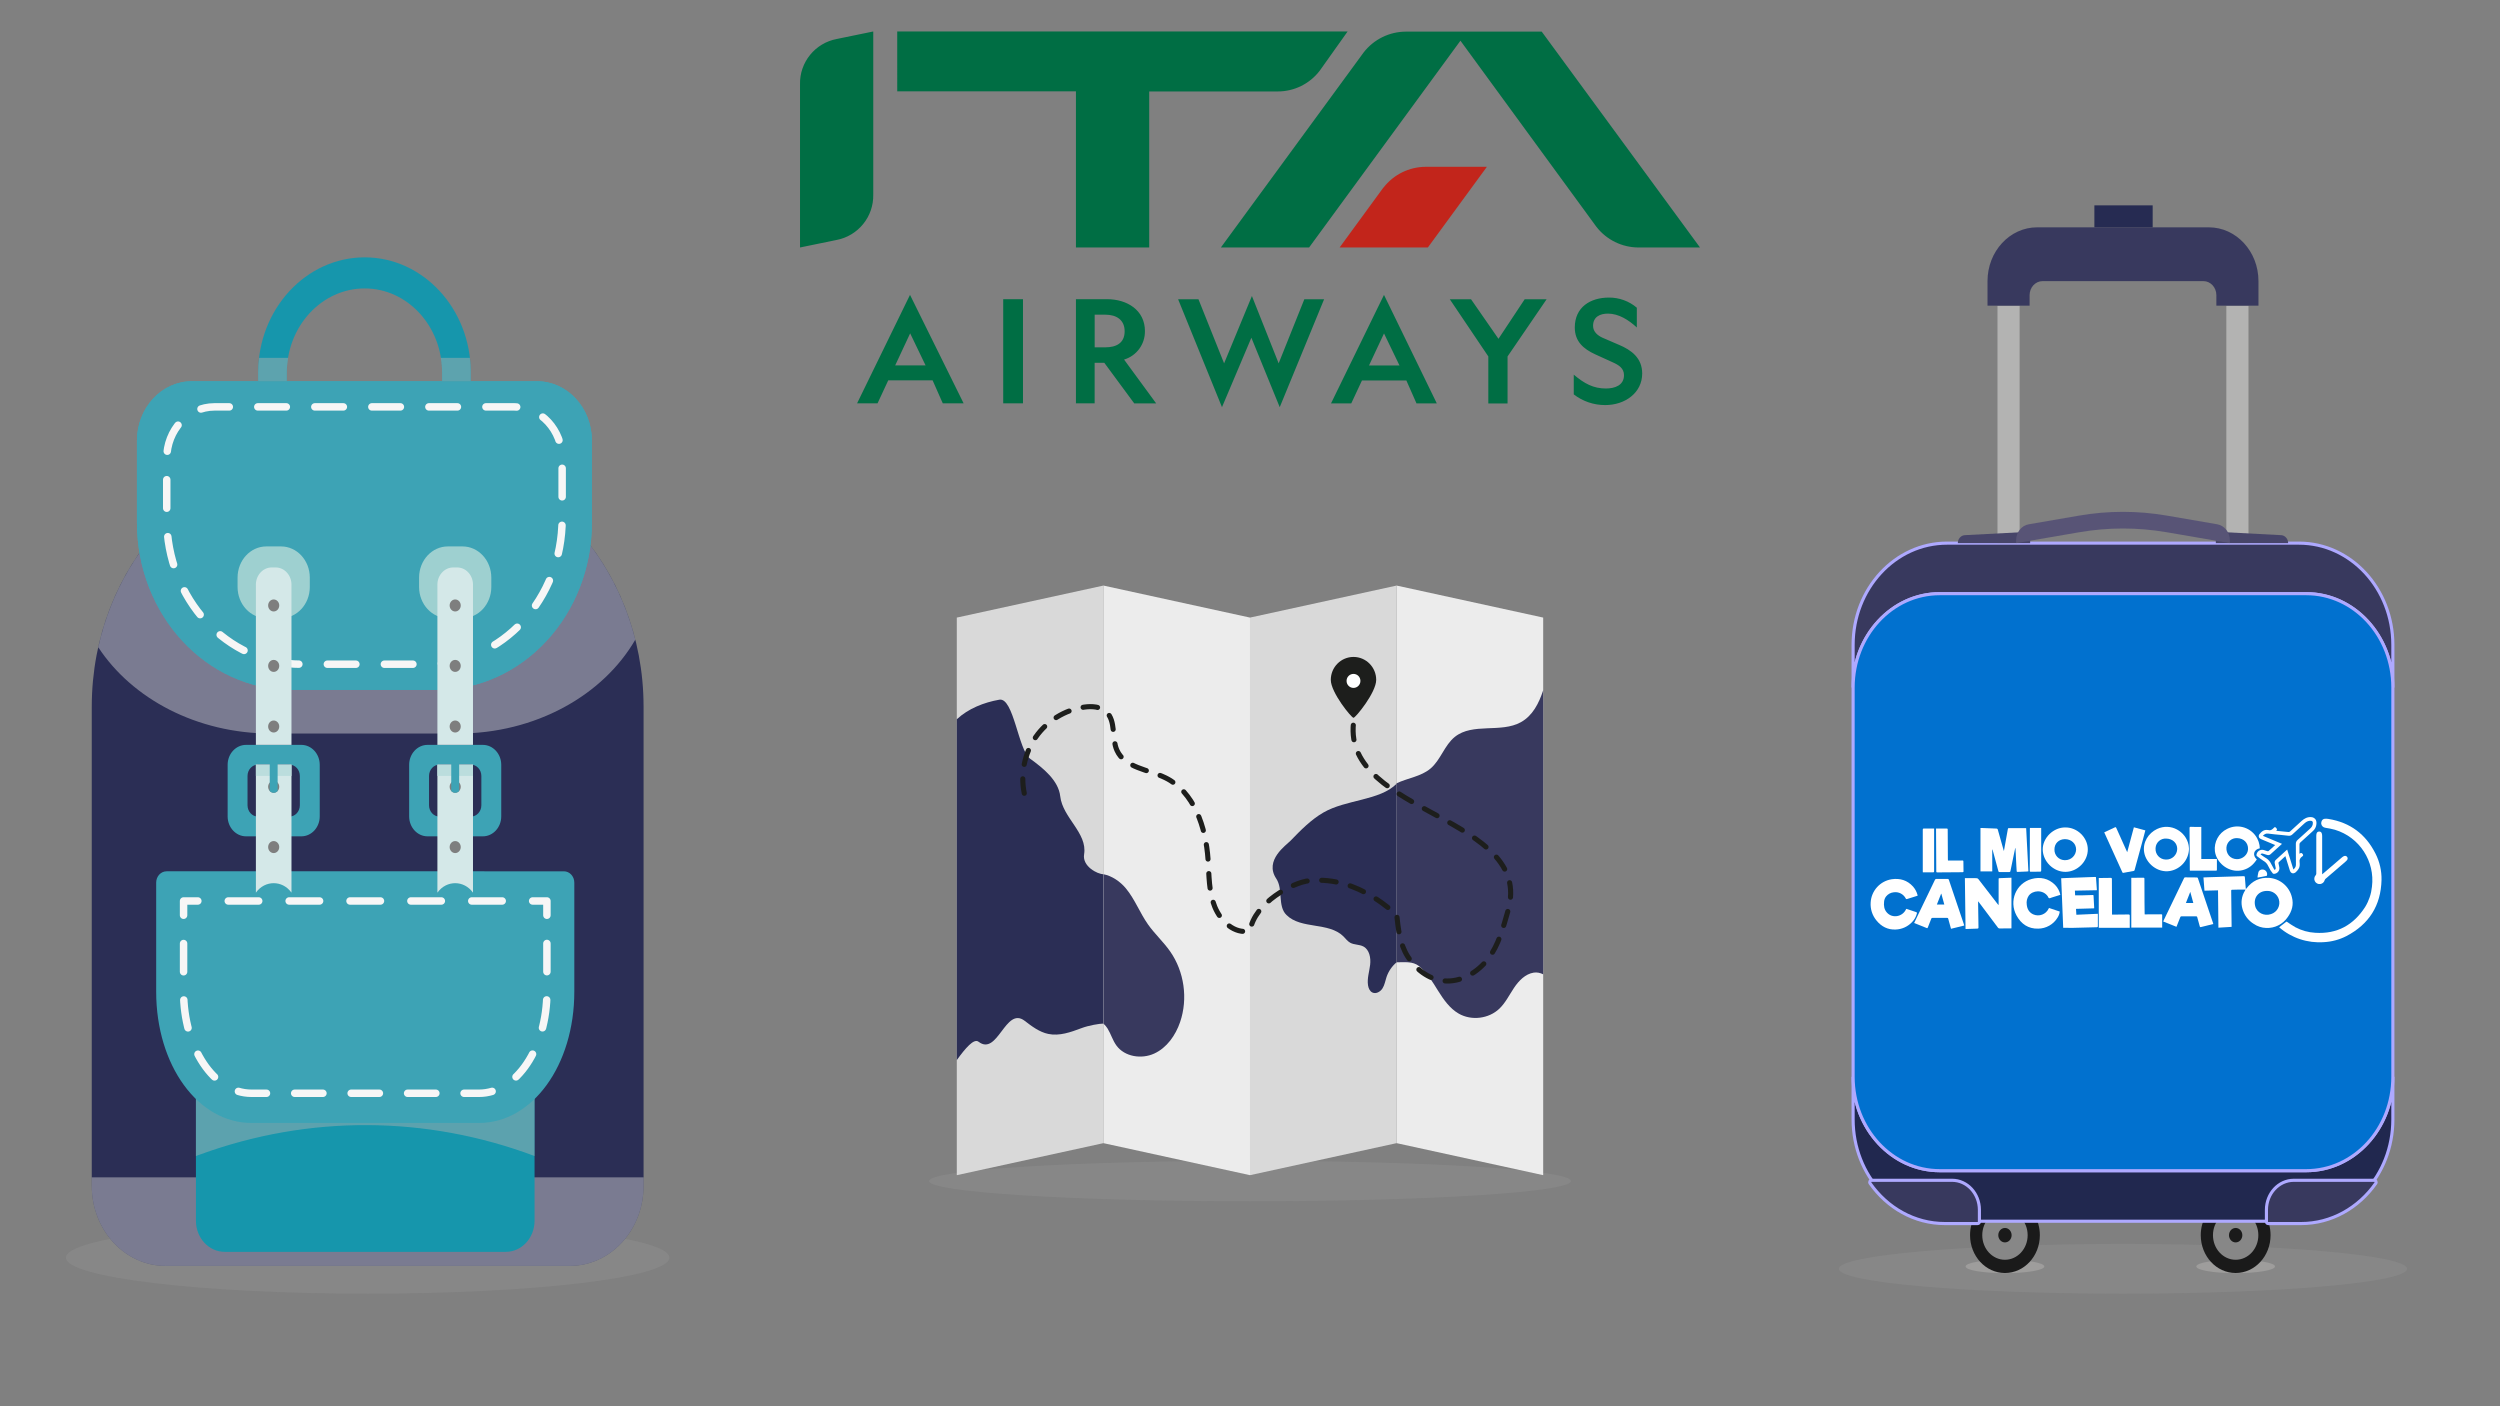 <?xml version="1.0" encoding="UTF-8"?>
<!-- Generator: Adobe Illustrator 16.0.0, SVG Export Plug-In . SVG Version: 6.00 Build 0)  -->
<svg xmlns="http://www.w3.org/2000/svg" xmlns:xlink="http://www.w3.org/1999/xlink" version="1.1" id="Livello_1" x="0px" y="0px" width="800px" height="450px" viewBox="0 0 800 450" xml:space="preserve">
<rect x="0" y="0" width="800" height="450" fill="#808080" stroke="none"/>
<ellipse opacity="0.25" fill="#9E9D9C" cx="679.356" cy="406.021" rx="90.927" ry="7.968"></ellipse>
<g>
	<g>
		<ellipse fill="#9E9D9C" cx="641.585" cy="405.267" rx="12.596" ry="2.141"></ellipse>
		<g>
			<path fill="#141414" d="M646.532,384.421v-5.125h-9.895v5.125c1.492-0.803,3.168-1.264,4.946-1.264     C643.365,383.157,645.04,383.618,646.532,384.421z"></path>
			<path fill="#1A1A1A" d="M646.532,384.421c-1.492-0.803-3.167-1.264-4.948-1.264c-1.778,0-3.454,0.461-4.946,1.264     c-3.684,1.978-6.222,6.083-6.222,10.838c0,6.683,4.998,12.102,11.168,12.102c6.169,0,11.171-5.419,11.171-12.102     C652.755,390.504,650.217,386.398,646.532,384.421z"></path>
			<ellipse fill="#878787" cx="641.585" cy="395.259" rx="7.262" ry="7.867"></ellipse>
			<ellipse fill="#1A1A1A" cx="641.584" cy="395.259" rx="2.134" ry="2.313"></ellipse>
		</g>
	</g>
	<g>
		<ellipse fill="#9E9D9C" cx="715.411" cy="405.267" rx="12.594" ry="2.141"></ellipse>
		<g>
			<path fill="#141414" d="M720.357,384.421v-5.125h-9.895v5.125c1.492-0.803,3.168-1.264,4.948-1.264     C717.189,383.157,718.864,383.618,720.357,384.421z"></path>
			<path fill="#1A1A1A" d="M720.357,384.421c-1.493-0.803-3.168-1.264-4.946-1.264c-1.78,0-3.456,0.461-4.948,1.264     c-3.684,1.978-6.223,6.083-6.223,10.838c0,6.683,5.001,12.102,11.171,12.102c6.169,0,11.17-5.419,11.17-12.102     C726.581,390.504,724.041,386.398,720.357,384.421z"></path>
			<ellipse fill="#878787" cx="715.411" cy="395.259" rx="7.26" ry="7.867"></ellipse>
			<ellipse fill="#1A1A1A" cx="715.411" cy="395.259" rx="2.136" ry="2.313"></ellipse>
		</g>
	</g>
</g>
<g>
	<g>
		<path fill="#21284F" stroke="#AEA9FF" stroke-miterlimit="10" d="M737.994,374.619H620.719c-15.312,0-27.724-13.447-27.724-30.036    v13.647c0,17.983,13.453,32.56,30.055,32.56h112.613c16.599,0,30.054-14.576,30.054-32.56v-13.647    C765.717,361.172,753.306,374.619,737.994,374.619z"></path>
		<path fill="#38395E" stroke="#AEA9FF" stroke-miterlimit="10" d="M735.663,173.802H623.05c-16.602,0-30.055,14.577-30.055,32.561    v13.646c0-16.588,12.412-30.036,27.724-30.036h117.275c15.312,0,27.723,13.448,27.723,30.036v-13.646    C765.717,188.378,752.262,173.802,735.663,173.802z"></path>
		<path fill="#0171CF" stroke="#AEA9FF" stroke-miterlimit="10" d="M737.994,189.973H620.719c-15.312,0-27.724,13.448-27.724,30.036    v124.574c0,16.589,12.412,30.036,27.724,30.036h117.275c15.312,0,27.723-13.447,27.723-30.036V220.009    C765.717,203.421,753.306,189.973,737.994,189.973z"></path>
	</g>
	<path fill="#38395E" stroke="#AEA9FF" stroke-miterlimit="10" d="M624.661,377.692h-25.784c-0.459,0-0.731,0.572-0.454,0.969   c5.49,7.822,14.163,12.879,23.935,12.879h10.493c0.309,0,0.561-0.271,0.561-0.608v-3.759   C633.411,381.937,629.494,377.692,624.661,377.692z"></path>
	<path fill="#38395E" stroke="#AEA9FF" stroke-miterlimit="10" d="M734.012,377.692h25.782c0.459,0,0.731,0.572,0.452,0.969   c-5.489,7.822-14.163,12.879-23.933,12.879H725.82c-0.309,0-0.562-0.271-0.562-0.608v-3.759   C725.259,381.937,729.178,377.692,734.012,377.692z"></path>
</g>
<rect x="639.198" y="97.819" fill="#B3B3B2" width="7.081" height="75.982"></rect>
<rect x="712.433" y="97.819" fill="#B3B3B2" width="7.08" height="75.982"></rect>
<path fill="#38395E" d="M651.892,72.745c-8.776,0-15.89,7.708-15.89,17.214l0,0v7.86h13.471V94.45c0-2.479,1.858-4.491,4.147-4.491  h51.471c2.289,0,4.146,2.013,4.146,4.491v3.369h13.473v-7.86l0,0c0-9.506-7.115-17.214-15.89-17.214H651.892z"></path>
<path fill="#262B52" d="M688.854,65.714v7.031h-18.653v-7.031"></path>
<g>
	<path fill="#474569" d="M649.647,170.154l-20.902,1.098c-1.256,0.065-2.242,1.188-2.242,2.55l0,0h23.145V170.154z"></path>
	<path fill="#474569" d="M709.064,170.154l20.902,1.098c1.256,0.065,2.242,1.188,2.242,2.55l0,0h-23.145V170.154z"></path>
	<path fill="#585476" d="M665.353,164.988l-16.155,2.784c-2.326,0.401-4.04,2.577-4.04,5.13v0.899l20.195-3.48   c9.276-1.599,18.729-1.599,28.007,0l20.196,3.48v-0.899c0-2.553-1.714-4.729-4.042-5.13l-16.154-2.784   C684.081,163.388,674.629,163.388,665.353,164.988z"></path>
</g>
<g>
	<ellipse opacity="0.25" fill="#9E9D9C" cx="117.654" cy="402.451" rx="96.561" ry="11.535"></ellipse>
	<g>
		<path fill="#2B2E55" d="M182.313,405.093H52.995c-13.05,0-23.631-11.463-23.631-25.602V226.167    c0-45.072,33.727-81.611,75.33-81.611h25.919c41.603,0,75.33,36.539,75.33,81.611v153.324    C205.943,393.63,195.363,405.093,182.313,405.093z"></path>
		<path opacity="0.45" fill="#DADADA" d="M29.364,376.737v2.754c0,14.139,10.581,25.602,23.631,25.602h129.318    c13.051,0,23.63-11.463,23.63-25.602v-2.754H29.364z"></path>
		<g>
			<path fill="#1696AC" d="M161.874,400.587h-89.99c-5.073,0-9.186-4.456-9.186-9.953v-97.178h108.363v97.178     C171.061,396.131,166.947,400.587,161.874,400.587z"></path>
			<path opacity="0.45" fill="#B3B3B2" d="M171.061,369.929v-76.473H62.698v76.473l1.388-0.506     C98.809,356.732,136.441,356.91,171.061,369.929L171.061,369.929z"></path>
		</g>
		<g>
			<path fill="#3DA3B5" d="M80.465,359.343c-17.095,0-30.487-18.447-30.487-41.996v-34.912c0-1.998,1.495-3.619,3.34-3.619H180.44     c1.845,0,3.34,1.621,3.34,3.619v34.912c0,23.549-13.392,41.996-30.487,41.996H80.465z"></path>
			<g>
				<g>
					<polyline fill="none" stroke="#F7F6F6" stroke-width="2.389" stroke-linecap="round" stroke-linejoin="round" points="       58.745,292.877 58.745,288.314 63.308,288.314      "></polyline>
					
						<line fill="none" stroke="#F7F6F6" stroke-width="2.389" stroke-linecap="round" stroke-linejoin="round" stroke-dasharray="9.74,9.74" x1="73.048" y1="288.314" x2="165.58" y2="288.314"></line>
					<polyline fill="none" stroke="#F7F6F6" stroke-width="2.389" stroke-linecap="round" stroke-linejoin="round" points="       170.45,288.314 175.013,288.314 175.013,292.877      "></polyline>
					
						<path fill="none" stroke="#F7F6F6" stroke-width="2.389" stroke-linecap="round" stroke-linejoin="round" stroke-dasharray="9.033,9.033" d="       M175.013,301.91v15.437c0,17.947-9.723,32.499-21.719,32.499H80.465c-11.996,0-21.72-14.552-21.72-32.499v-19.953"></path>
				</g>
			</g>
		</g>
		<path opacity="0.45" fill="#DADADA" d="M203.292,204.705c-8.7-34.657-37.934-60.149-72.679-60.149h-25.919    c-35.549,0-65.327,26.686-73.247,62.571c10.803,16.463,31.536,27.609,55.35,27.609h59.646    C171.409,234.735,192.99,222.49,203.292,204.705z"></path>
		<g>
			<path fill="#3DA3B5" d="M171.854,122H61.387c-9.702,0-17.566,8.521-17.566,19.031v26.111c0,29.608,22.154,53.61,49.483,53.61     h46.632c27.33,0,49.484-24.001,49.484-53.61v-26.111C189.421,130.521,181.556,122,171.854,122z"></path>
			<path fill="#3DA3B5" d="M171.854,122H61.387c-9.702,0-17.566,8.521-17.566,19.031v26.111c0,29.608,22.154,53.61,49.483,53.61     h46.632c27.33,0,49.484-24.001,49.484-53.61v-26.111C189.421,130.521,181.556,122,171.854,122z"></path>
			
				<path fill="none" stroke="#F7F6F6" stroke-width="2.389" stroke-linecap="round" stroke-linejoin="round" stroke-miterlimit="10" stroke-dasharray="9.125,9.125" d="     M164.622,130.204H68.621c-8.431,0-15.267,7.404-15.267,16.539v19.216c0,25.729,19.254,46.59,43.004,46.59h40.525     c23.75,0,43.004-20.86,43.004-46.59v-19.216C179.887,137.608,173.052,130.204,164.622,130.204z"></path>
			<g>
				<path fill="#1696AC" d="M91.78,122v-2.711c0-14.884,11.178-26.993,24.916-26.993c13.657,0,24.767,12.038,24.767,26.831V122      h9.178v-2.874c0-20.278-15.228-36.774-33.945-36.774c-18.799,0-34.093,16.569-34.093,36.937V122H91.78z"></path>
			</g>
			<g opacity="0.45">
				<path fill="#B3B3B2" d="M82.918,114.522c-0.187,1.562-0.316,3.146-0.316,4.766V122h9.177v-2.711c0-1.63,0.156-3.216,0.414-4.766      H82.918z"></path>
				<path fill="#B3B3B2" d="M141.07,114.522c0.241,1.5,0.392,3.033,0.392,4.604V122h9.178v-2.874c0-1.563-0.12-3.092-0.296-4.604      H141.07z"></path>
			</g>
		</g>
		<g>
			<g>
				<path fill="#9ED0D0" d="M89.93,174.855h-4.7c-5.085,0-9.208,4.467-9.208,9.977v3.005c0,5.509,4.123,9.974,9.208,9.974h4.699      c5.085,0,9.208-4.464,9.208-9.974v-3.005C99.138,179.322,95.015,174.855,89.93,174.855z"></path>
				<g>
					<path fill="#3DA3B5" d="M96.424,238.36H78.736c-3.254,0-5.892,2.857-5.892,6.383v16.502c0,3.524,2.638,6.383,5.892,6.383       h17.688c3.253,0,5.891-2.858,5.891-6.383v-16.502C102.315,241.218,99.678,238.36,96.424,238.36z M95.952,257.684       c0,2.001-1.499,3.624-3.346,3.624H82.555c-1.849,0-3.347-1.623-3.347-3.624v-9.379c0-2,1.498-3.624,3.347-3.624h10.051       c1.848,0,3.346,1.624,3.346,3.624V257.684z"></path>
				</g>
				<path fill="#D4E8E8" d="M93.274,238.36h-11.39v-51.271c0-3.04,2.276-5.506,5.08-5.506h1.229c2.806,0,5.08,2.466,5.08,5.506      V238.36z"></path>
				<path fill="#D4E8E8" d="M93.274,285.645L93.274,285.645c-2.881-4.037-8.508-4.037-11.389,0h-0.001v-40.964h11.39V285.645z"></path>
				<rect x="81.885" y="244.681" fill="#BBDDDD" width="11.39" height="3.612"></rect>
				<ellipse fill="#7E7E7E" cx="87.58" cy="232.483" rx="1.776" ry="1.923"></ellipse>
				<ellipse fill="#7E7E7E" cx="87.58" cy="251.774" rx="1.776" ry="1.924"></ellipse>
				<ellipse fill="#7E7E7E" cx="87.58" cy="213.088" rx="1.776" ry="1.922"></ellipse>
				<ellipse fill="#7E7E7E" cx="87.58" cy="193.748" rx="1.776" ry="1.923"></ellipse>
				<ellipse fill="#7E7E7E" cx="87.58" cy="271.063" rx="1.776" ry="1.923"></ellipse>
				<path fill="#3DA3B5" d="M88.844,242.638h-2.527v10.483c0.322,0.355,0.768,0.576,1.264,0.576s0.942-0.221,1.264-0.576V242.638z"></path>
			</g>
			<g>
				<path fill="#9ED0D0" d="M148.012,174.855h-4.699c-5.086,0-9.208,4.467-9.208,9.977v3.005c0,5.509,4.122,9.974,9.208,9.974h4.699      c5.085,0,9.208-4.464,9.208-9.974v-3.005C157.22,179.322,153.097,174.855,148.012,174.855z"></path>
				<g>
					<path fill="#3DA3B5" d="M154.507,238.36h-17.69c-3.252,0-5.889,2.857-5.889,6.383v16.502c0,3.524,2.637,6.383,5.889,6.383       h17.69c3.253,0,5.89-2.858,5.89-6.383v-16.502C160.397,241.218,157.76,238.36,154.507,238.36z M154.034,257.684       c0,2.001-1.498,3.624-3.347,3.624h-10.051c-1.848,0-3.346-1.623-3.346-3.624v-9.379c0-2,1.498-3.624,3.346-3.624h10.051       c1.849,0,3.347,1.624,3.347,3.624V257.684z"></path>
				</g>
				<path fill="#D4E8E8" d="M151.356,238.36h-11.388v-51.271c0-3.04,2.273-5.506,5.08-5.506h1.228c2.806,0,5.08,2.466,5.08,5.506      V238.36z"></path>
				<path fill="#D4E8E8" d="M151.356,285.645L151.356,285.645c-2.881-4.037-8.507-4.037-11.388,0l0,0v-40.964h11.388V285.645z"></path>
				<rect x="139.968" y="244.681" fill="#BBDDDD" width="11.388" height="3.612"></rect>
				<ellipse fill="#7E7E7E" cx="145.662" cy="232.483" rx="1.776" ry="1.923"></ellipse>
				<ellipse fill="#7E7E7E" cx="145.662" cy="251.774" rx="1.776" ry="1.924"></ellipse>
				<ellipse fill="#7E7E7E" cx="145.662" cy="213.088" rx="1.776" ry="1.922"></ellipse>
				<ellipse fill="#7E7E7E" cx="145.662" cy="193.748" rx="1.776" ry="1.923"></ellipse>
				<ellipse fill="#7E7E7E" cx="145.662" cy="271.063" rx="1.776" ry="1.923"></ellipse>
				<path fill="#3DA3B5" d="M146.926,242.638h-2.528v10.483c0.323,0.355,0.769,0.576,1.265,0.576c0.496,0,0.942-0.221,1.264-0.576      V242.638z"></path>
			</g>
		</g>
	</g>
</g>
<g>
	<ellipse opacity="0.25" fill="#9E9D9C" cx="400" cy="377.938" rx="102.717" ry="6.48"></ellipse>
	<g>
		<polygon id="XMLID_8_" fill="#D9D9D9" points="353.089,365.807 306.178,376.055 306.178,197.628 353.089,187.379   "></polygon>
		<path fill="#2B2E55" d="M353.089,279.747c-1.868,0-6.812-2.493-6.176-6.367c1.122-6.833-6.878-11.69-7.637-18.574    c-0.563-5.089-5.521-9.044-9.642-12.024c-3.765-2.723-5.277-19.683-9.837-18.883c-4.966,0.871-9.971,2.869-13.62,6.268v109.057    c2.792-3.86,5.479-7.01,6.95-5.875c6.164,4.75,8.613-11.435,14.776-6.685c2.303,1.775,4.713,3.601,7.55,4.194    c3.554,0.742,7.182-0.56,10.583-1.84c2.416-0.911,5.834-1.471,7.052-1.471V279.747z"></path>
		<polygon id="XMLID_7_" fill="#ECECEC" points="353.089,365.807 399.999,376.055 399.999,197.628 353.089,187.379   "></polygon>
		<path fill="#38395E" d="M367.348,295.796c-2.59-3.678-4.189-8.028-7.05-11.495c-1.829-2.217-4.474-4.017-7.209-4.554v47.8    c0.521,0.465,0.981,1.013,1.339,1.594c1.068,1.738,1.626,3.777,2.828,5.424c2.643,3.622,8.028,4.435,12.085,2.58    c4.059-1.856,6.849-5.848,8.299-10.1c2.55-7.465,1.325-16.135-3.186-22.581C372.31,301.398,369.504,298.854,367.348,295.796z"></path>
		<polygon id="XMLID_6_" fill="#D9D9D9" points="446.911,365.807 399.999,376.055 399.999,197.628 446.911,187.379   "></polygon>
		<polygon id="XMLID_5_" fill="#ECECEC" points="446.911,365.807 493.821,376.055 493.821,197.628 446.911,187.379   "></polygon>
		<path fill="#2B2E55" d="M446.911,250.799c-5.373,5.428-16.142,4.994-23.435,9.219c-4.008,2.322-7.296,5.701-10.529,9.036    c-1.377,1.419-8.459,6.232-4.545,12.106c2.29,3.439,0.334,8.749,3.273,11.645c4.717,4.648,13.502,2.178,18.213,6.834    c0.702,0.695,1.295,1.537,2.153,2.023c1.292,0.731,2.944,0.52,4.251,1.219c1.935,1.037,2.413,3.646,2.155,5.845    c-0.257,2.196-1.02,4.386-0.678,6.571c0.144,0.922,0.554,1.892,1.386,2.3c1.146,0.563,2.558-0.224,3.242-1.312    c0.686-1.086,0.882-2.402,1.288-3.622c0.615-1.837,1.753-3.484,3.225-4.728V250.799z"></path>
		<path fill="#38395E" d="M493.821,220.872c-1.374,4.207-3.386,8.146-7.125,10.222c-6.417,3.564-15.407,0.101-21.145,4.701    c-3.339,2.676-4.53,7.387-7.8,10.146c-3.03,2.556-7.294,3.023-10.841,4.71v57.284c2.481,0,5.157-0.387,7.164,1.214    c2.601,2.073,4.321,5.035,6.091,7.862c1.771,2.829,3.745,5.686,6.623,7.342c4.059,2.339,9.596,1.67,12.996-1.566    c1.979-1.883,3.188-4.419,4.712-6.691c1.524-2.273,3.608-4.438,6.293-4.857c1.02-0.159,2.101,0.061,3.031,0.541V220.872z"></path>
		<g>
			
				<path fill="none" stroke="#1D1E1C" stroke-width="1.63" stroke-linecap="round" stroke-linejoin="round" stroke-miterlimit="10" stroke-dasharray="4.657,4.657,4.657,4.657,4.657,4.657" d="     M327.765,253.852c-1.277-6.158,0.08-12.827,3.657-17.979c3.576-5.149,9.322-8.709,15.489-9.592     c2.487-0.356,5.289-0.197,7.124,1.537c3.123,2.955,1.624,8.322,3.379,12.266c2.5,5.617,10.013,6.115,15.503,8.793     c9.213,4.492,12.958,15.828,13.657,26.137c0.347,5.12,0.206,10.422,2.155,15.162c1.948,4.74,6.296,8.785,11.27,7.734     c1.446-9.188,13.848-15.548,18.917-16.084c16.336-1.723,27.603,11.297,27.995,10.551c0.512,4.783,0.993,9.607,3.538,13.675     c2.543,4.067,6.705,7.302,11.439,7.806c5.523,0.588,10.938-2.627,14.333-7.066c3.396-4.439,4.808-10.027,6.356-15.416     c8.669-30.152-52.771-30.809-49.459-60.033"></path>
			<g>
				<path fill="#1D1E1C" d="M440.384,217.556c0-4.052-3.253-7.337-7.265-7.337c-4.013,0-7.264,3.285-7.264,7.337      c0,4.053,6.617,12.141,7.264,12.141S440.384,221.609,440.384,217.556z"></path>
				<ellipse fill="#FFFFFF" cx="433.119" cy="217.89" rx="2.219" ry="2.242"></ellipse>
			</g>
		</g>
	</g>
</g>
<path fill="#FFFFFF" d="M709.893,296.857l-0.128-11.947l-4.335,0.109l-0.324-4.239c0.525-0.021,1.021-0.048,1.52-0.061l8.727-0.266  c0.871-0.022,1.742-0.034,2.617-0.077c0.295,0,0.355,0.104,0.386,0.355c0.083,1.141,0.185,2.282,0.274,3.421  c0,0.094,0.03,0.187,0.06,0.355c0.094-0.114,0.147-0.175,0.2-0.241c1.816-2.35,4.199-3.541,7.17-3.351  c3.535,0.239,6.506,2.737,7.344,6.179c0.623,2.364,0.04,4.479-1.354,6.412c-1.545,2.268-4.154,3.57-6.892,3.44  c-1.411-0.048-2.784-0.497-3.95-1.294c-1.762-1.089-3.051-2.796-3.614-4.794c-0.586-1.956-0.305-4.073,0.768-5.808l0.224-0.383  c-0.713,0-1.422,0-2.11,0c-0.683,0-1.423,0.047-2.136,0.054c-0.281,0-0.359,0.087-0.359,0.375c0.053,3.685,0.093,7.366,0.131,11.047  c0,0.139,0,0.275,0,0.456L709.893,296.857z M725.449,285.095c-2.641-0.03-4.429,2.05-3.805,4.794  c0.488,2.172,2.906,3.396,5.098,2.612c2-0.629,3.109-2.76,2.48-4.757C728.705,286.109,727.164,285.024,725.449,285.095z"></path>
<path fill="#FFFFFF" d="M729.322,296.729c0.764-0.589,1.508-1.151,2.23-1.734c0.174-0.133,0.252-0.026,0.359,0.05  c0.867,0.56,1.705,1.179,2.609,1.669c1.967,1.049,4.135,1.658,6.359,1.777c7,0.456,12.267-2.491,15.99-8.299  c1.193-1.961,1.931-4.165,2.158-6.45c1.014-8.146-3.989-15.838-11.844-18.218c-1.006-0.273-2.031-0.486-3.063-0.635  c-0.693-0.079-1.246-0.621-1.334-1.315c-0.053-0.762,0.355-1.443,1.049-1.558c0.432-0.054,0.867-0.041,1.297,0.044  c6.908,1.132,11.909,4.874,15.031,11.104c1.326,2.606,1.986,5.499,1.922,8.423c-0.188,8.195-4.01,14.189-11.258,17.971  c-2.238,1.146-4.69,1.803-7.197,1.93c-5.219,0.378-10.367-1.337-14.316-4.767C729.316,296.719,729.295,296.696,729.322,296.729z"></path>
<path fill="#FFFFFF" d="M628.762,280.992c0.92,0,1.783,0,2.656,0c0.355,0,0.711,0.037,1.068,0.03  c0.24-0.013,0.471,0.103,0.605,0.304c2.045,2.66,4.096,5.315,6.15,7.969c0.082,0.124,0.191,0.225,0.316,0.299  c0-0.115,0-0.232,0-0.356c0-2.593,0-5.188,0-7.786c0-0.434,0-0.426,0.434-0.445l3.397-0.13h0.278v16.19  c-0.117,0-0.234,0.017-0.357,0.017c-1.122,0-2.244,0-3.366,0.022c-0.258,0.017-0.504-0.104-0.646-0.321  c-1.985-2.664-3.979-5.323-5.98-7.977c-0.08-0.114-0.166-0.222-0.299-0.39c0,0.162-0.025,0.238-0.025,0.322  c0.041,2.667,0.076,5.343,0.123,8.007c0,0.295-0.069,0.401-0.379,0.408c-1.144,0.024-2.287,0.08-3.432,0.124h-0.33L628.762,280.992z  "></path>
<path fill="#FFFFFF" d="M637.524,278.852h-3.773v-13.896c0.11,0,0.257,0,0.403,0c1.547,0.061,3.092,0.139,4.631,0.183  c0.262-0.034,0.498,0.15,0.532,0.41c0,0.001,0,0.003,0,0.006c0.599,2.156,1.219,4.312,1.829,6.464  c0.02,0.079,0.053,0.156,0.105,0.313l0.389-2.171c0.289-1.614,0.582-3.231,0.873-4.849c0.029-0.156,0.047-0.307,0.289-0.307  c1.811,0,3.619,0,5.43,0c0.05,0.006,0.096,0.018,0.144,0.031l0.712,13.787c-0.168,0.021-0.311,0.053-0.457,0.061  c-1.011,0.043-2.023,0.078-3.038,0.129c-0.192,0-0.246-0.069-0.258-0.24c-0.028-0.556-0.07-1.106-0.099-1.663  c-0.096-1.86-0.188-3.721-0.279-5.584c0-0.071-0.027-0.143-0.078-0.196c-0.113,0.529-0.229,1.069-0.338,1.586  c-0.398,1.927-0.797,3.854-1.191,5.783c-0.049,0.238-0.146,0.356-0.411,0.356c-1.037-0.012-2.073-0.012-3.108,0  c-0.238,0-0.309-0.089-0.355-0.298c-0.607-2.258-1.218-4.514-1.833-6.77c-0.017-0.082-0.062-0.157-0.13-0.205L637.524,278.852z"></path>
<path fill="#FFFFFF" d="M660.223,296.893l-0.641-15.853c0.577-0.029,1.125-0.058,1.679-0.077l6.727-0.258  c0.815-0.033,1.632-0.05,2.452-0.082c0.162,0,0.27,0,0.281,0.214c0.085,1.272,0.182,2.54,0.27,3.813c0,0.053,0,0.106,0,0.222  l-7.023,0.133l0.072,1.501c0.795,0,1.543,0,2.293,0c1.1-0.019,2.2-0.063,3.299-0.1c0.167,0,0.291,0,0.303,0.228  c0.061,1.263,0.134,2.525,0.203,3.785c-0.004,0.084-0.012,0.167-0.025,0.252l-5.791,0.164l0.115,1.889l6.852-0.309  c0,0.125,0.025,0.223,0.025,0.315c0,1.209,0,2.42,0,3.633c0,0.253-0.076,0.334-0.332,0.354c-2.595,0.061-5.185,0.141-7.779,0.202  C662.242,296.91,661.264,296.893,660.223,296.893z"></path>
<path fill="#FFFFFF" d="M708.234,295.684l-2.43,0.609c-0.481,0.121-0.975,0.211-1.453,0.355c-0.291,0.09-0.371,0-0.441-0.268  c-0.256-0.965-0.539-1.923-0.797-2.895c-0.014-0.153-0.15-0.274-0.309-0.262c-0.006,0.004-0.014,0.004-0.02,0.008  c-1.574,0-3.143,0-4.71,0c-0.235,0-0.315,0.101-0.392,0.295c-0.355,0.931-0.734,1.859-1.102,2.787  c-0.031,0.08-0.068,0.16-0.115,0.268l-4.24-1.709c0.102-0.228,0.191-0.435,0.291-0.637c2.121-4.385,4.238-8.779,6.355-13.182  c0.057-0.19,0.242-0.314,0.443-0.299c1.219,0.021,2.438,0.028,3.66,0.031c0.182,0,0.293,0.037,0.355,0.236  c1.619,4.813,3.239,9.62,4.868,14.426C708.215,295.529,708.225,295.606,708.234,295.684z M699.487,288.957h2.372l-0.972-3.564  L699.487,288.957z"></path>
<path fill="#FFFFFF" d="M628.551,296.172l-4.227,1.039l-0.473-1.695c-0.143-0.516-0.293-1.028-0.422-1.541  c-0.012-0.146-0.143-0.262-0.291-0.248c-0.005,0-0.012,0-0.018,0c-1.592,0-3.184,0-4.774,0c-0.153-0.014-0.296,0.088-0.331,0.235  c-0.357,0.944-0.746,1.883-1.109,2.824c-0.066,0.174-0.13,0.278-0.355,0.191c-1.328-0.544-2.663-1.072-4.025-1.622  c0.24-0.51,0.473-0.991,0.711-1.48c1.971-4.087,3.943-8.174,5.91-12.258c0.079-0.238,0.316-0.389,0.568-0.355  c1.186,0.018,2.377,0,3.563,0c0.172-0.02,0.326,0.098,0.357,0.267c1.609,4.79,3.226,9.579,4.849,14.366  C628.513,295.988,628.523,296.059,628.551,296.172z M622.178,289.453l-0.948-3.46h-0.071l-1.359,3.454L622.178,289.453z"></path>
<path fill="#FFFFFF" d="M659.311,286.351l-2.756,0.858c-0.281,0.088-0.591,0.285-0.832,0.221c-0.244-0.066-0.304-0.429-0.465-0.648  c-1.574-2.199-4.828-1.896-6.078-0.135c-0.539,0.816-0.762,1.806-0.625,2.773c0.123,1.406,0.715,2.525,2.042,3.162  c1.894,0.86,4.125,0.027,4.989-1.861c0.021-0.048,0.047-0.091,0.09-0.174l3.441,1.151c-0.078,0.704-0.323,1.374-0.713,1.963  c-1.318,2.162-3.662,3.485-6.191,3.504c-3.15,0.087-5.431-1.481-6.91-4.173c-2.546-4.631-0.199-10.334,4.805-11.712  c2.797-0.762,5.346-0.218,7.482,1.853C658.457,284.018,659.053,285.135,659.311,286.351z"></path>
<path fill="#FFFFFF" d="M613.63,286.625l-1.372,0.436c-0.664,0.208-1.334,0.402-1.992,0.624c-0.215,0.066-0.318,0.053-0.424-0.175  c-0.723-1.396-2.242-2.191-3.803-1.982c-0.979,0.089-1.877,0.568-2.493,1.336c-0.366,0.479-0.585,1.051-0.639,1.652  c-0.142,1.292,0,2.515,0.92,3.52c1.747,1.949,4.928,1.333,6.056-0.975l0.107-0.229c0.111,0.027,0.215,0.047,0.314,0.08  c0.938,0.314,1.869,0.644,2.811,0.941c0.289,0.09,0.356,0.221,0.275,0.492c-0.279,1.105-0.868,2.107-1.697,2.889  c-1.346,1.354-3.155,2.143-5.063,2.213c-2.549,0.117-4.597-0.951-6.184-2.918c-1.32-1.611-1.977-3.664-1.838-5.744  c0.217-3.752,3.021-6.847,6.735-7.429c2.667-0.382,4.987,0.304,6.845,2.36c0.674,0.776,1.16,1.699,1.426,2.692  C613.625,286.482,613.631,286.555,613.63,286.625z"></path>
<path fill="#FFFFFF" d="M660.949,264.784c3.805-0.026,7.126,3.226,7.15,7.003c0.027,3.838-3.306,7.193-7.15,7.211  c-3.844,0.018-7.194-3.316-7.276-7.087C653.605,268.084,657.158,264.698,660.949,264.784z M657.426,271.808  c-0.072,1.831,1.354,3.374,3.185,3.445c0.073,0.002,0.142,0.003,0.214,0.002c1.916,0.023,3.492-1.503,3.531-3.419  c0-1.888-1.539-3.313-3.584-3.31c-1.96,0.019-3.354,1.384-3.35,3.297L657.426,271.808z"></path>
<path fill="#FFFFFF" d="M700.477,271.652c-0.098,3.494-2.63,6.445-6.074,7.062c-4.041,0.68-7.697-2.495-8.271-5.969  c-0.531-3.207,1.359-6.156,4.111-7.462c4.441-2.105,9.266,0.832,10.096,5.104C700.432,270.799,700.432,271.231,700.477,271.652z   M696.711,271.684c0.029-1.882-1.465-3.304-3.516-3.339c-1.768-0.119-3.297,1.218-3.412,2.985c-0.004,0.072-0.008,0.146-0.008,0.219  c-0.09,1.848,1.336,3.418,3.186,3.507c0.053,0.003,0.11,0.005,0.169,0.005c1.916,0.059,3.521-1.447,3.577-3.365  C696.711,271.691,696.711,271.688,696.711,271.684z"></path>
<path fill="#FFFFFF" d="M723.137,271.455c-1.996,0.389-2.438,2.238-0.953,3.563c-0.289,0.382-0.547,0.795-0.875,1.152  c-1.252,1.472-3.055,2.365-4.984,2.473c-3.624,0.203-7.081-2.658-7.557-6.258c-0.338-2.958,1.22-5.809,3.891-7.127  c3.54-1.814,7.879-0.415,9.691,3.124c0.334,0.651,0.568,1.35,0.689,2.071C723.104,270.788,723.111,271.127,723.137,271.455z   M715.876,268.197c-1.782-0.1-3.317,1.262-3.423,3.048c-0.109,1.918,1.164,3.625,3.322,3.688c1.863,0.053,3.545-1.447,3.598-3.209  C719.436,269.705,718.006,268.264,715.876,268.197z"></path>
<path fill="#FFFFFF" d="M673.354,266.355l1.895-0.89c0.48-0.224,0.977-0.436,1.446-0.682c0.274-0.146,0.399-0.11,0.53,0.188  c0.857,1.932,1.729,3.854,2.594,5.772l0.885,1.964l2.138-7.973l3.668,0.986c-0.247,0.926-0.485,1.813-0.71,2.699  c-0.904,3.314-1.809,6.629-2.713,9.943c-0.023,0.194-0.182,0.344-0.383,0.355c-1.066,0.182-2.136,0.375-3.205,0.593  c-0.249,0.048-0.299-0.072-0.375-0.236l-2.736-6.03l-2.91-6.416C673.41,266.545,673.385,266.463,673.354,266.355z"></path>
<path fill="#FFFFFF" d="M675.848,292.676h0.43c1.615,0,3.229-0.021,4.84-0.047c0.314,0,0.41,0.087,0.406,0.404  c0,1.167,0,2.334,0,3.501c0,0.106,0,0.214,0,0.355h-9.918v-15.927c0.066,0,0.172,0,0.275,0c1.166,0,2.334,0,3.498-0.041  c0.328,0,0.43,0.078,0.43,0.414c0,3.004,0.02,6.021,0.031,9.027C675.848,291.118,675.848,291.863,675.848,292.676z"></path>
<path fill="#FFFFFF" d="M682.015,280.896h0.328c1.166,0,2.335,0,3.497-0.027c0.289,0,0.375,0.071,0.375,0.356  c0,2.539,0.012,5.077,0.027,7.621c0,1.136,0.023,2.267,0.041,3.4c0,0.107,0,0.214,0.02,0.354h0.355l4.633-0.025  c0.714,0,0.6-0.027,0.605,0.578c0,1.089,0,2.182,0,3.272c0,0.118,0,0.235,0,0.409h-9.881L682.015,280.896L682.015,280.896z"></path>
<path fill="#FFFFFF" d="M735.928,273.178c0.262-0.262,0.514-0.324,0.791-0.043c0.375,0.379,0.416,0.666-0.027,0.95  c-0.637,0.379-0.961,1.118-0.813,1.843c0.072,0.712,0.089,1.457-0.326,2.09c-0.254,0.416-0.569,0.791-0.932,1.112  c-0.783,0.633-1.588,0.357-1.889-0.626c-0.443-1.412-0.878-2.824-1.317-4.237l-0.097-0.306c-0.74,0.672-1.447,1.317-2.141,1.975  c-0.061,0.095-0.08,0.212-0.054,0.323c0.077,0.438,0.179,0.874,0.265,1.312c0.154,0.973-0.512,1.883-1.483,2.035  c-0.123,0.021-0.245,0.028-0.37,0.021c-0.081-0.009-0.162-0.045-0.219-0.104c-0.268-0.313-0.513-0.645-0.734-0.989  c-0.355-0.619-0.666-1.272-1.023-1.893c-0.316-0.486-0.744-0.887-1.251-1.166c-0.714-0.449-1.364-0.979-2.033-1.474  c-0.181-0.131-0.255-0.367-0.181-0.578c0.181-0.988,1.133-1.643,2.117-1.459c0.079,0.013,0.16,0.033,0.234,0.059  c0.375,0.114,0.747,0.243,1.125,0.357c0.117,0.036,0.248,0.023,0.355-0.037c0.709-0.62,1.428-1.263,2.138-1.926l-1.903-0.796  c-0.811-0.357-1.624-0.681-2.438-1.021c-0.161-0.064-0.315-0.145-0.463-0.239c-0.445-0.253-0.603-0.82-0.347-1.268  c0.02-0.035,0.039-0.069,0.063-0.101c0.693-0.879,1.497-1.603,2.757-1.386c0.034-0.003,0.067-0.003,0.099,0  c0.779,0.259,1.296-0.179,1.781-0.679c0.145-0.146,0.322-0.354,0.525-0.201c0.223,0.149,0.389,0.358,0.496,0.602  c0.049,0.125-0.137,0.355-0.221,0.529l2.633,0.269c0.435,0.043,0.868,0.107,1.301,0.122c0.166,0,0.326-0.059,0.457-0.164  c1.246-1.122,2.496-2.266,3.723-3.394c0.867-0.783,1.836-1.3,3.061-1.218c0.643,0.023,1.228,0.391,1.521,0.965  c0.146,0.387,0.201,0.803,0.151,1.213c-0.064,0.937-0.515,1.805-1.249,2.393c-1.301,1.188-2.607,2.377-3.922,3.565  c-0.18,0.153-0.273,0.388-0.258,0.626c0,0.969,0,1.938,0,2.907L735.928,273.178z M733.891,278.239  c0.477-0.438,0.812-0.879,0.805-1.515c0-2.223,0-4.446-0.028-6.67c-0.019-0.496,0.196-0.974,0.577-1.285  c0.527-0.458,1.035-0.927,1.549-1.395c0.828-0.755,1.664-1.508,2.494-2.27c0.398-0.343,0.674-0.807,0.788-1.321  c0.167-0.878-0.128-1.217-1.013-1.127c-0.76,0.078-1.322,0.524-1.855,1.017c-1.227,1.119-2.449,2.232-3.662,3.359  c-0.352,0.336-0.84,0.484-1.316,0.398c-0.744-0.096-1.493-0.164-2.237-0.242c-1.399-0.143-2.801-0.235-4.187-0.435  c-0.736-0.106-1.199,0.199-1.689,0.712l6.11,2.557c-0.081,0.084-0.114,0.137-0.165,0.18l-3.467,3.133  c-0.295,0.291-0.73,0.387-1.119,0.246l-1.34-0.41c-0.281-0.118-0.602-0.017-0.764,0.239c0.51,0.356,1.001,0.733,1.527,1.048  c0.66,0.35,1.213,0.865,1.609,1.496c0.395,0.674,0.748,1.376,1.125,2.063c0.061,0.122,0.138,0.239,0.214,0.357  c0.302-0.106,0.462-0.438,0.354-0.74l0,0c-0.09-0.438-0.173-0.875-0.273-1.309c-0.127-0.439,0.02-0.914,0.375-1.204  c1.102-0.991,2.191-1.997,3.287-2.996c0.077-0.073,0.164-0.129,0.314-0.247L733.891,278.239z"></path>
<path fill="#FFFFFF" d="M623.351,275.378h3.114c0.513,0,1.027,0,1.537-0.021c0.212,0,0.283,0.071,0.283,0.284  c0,1.059,0.014,2.116,0.039,3.172c0,0.235-0.082,0.293-0.304,0.295c-2.694,0.016-5.385,0.035-8.077,0.061  c-0.225,0-0.331-0.035-0.331-0.297c-0.018-4.493-0.044-8.984-0.076-13.477c0-0.076,0-0.15,0-0.26h1.021c0.783,0,1.57,0,2.354,0  c0.281,0,0.357,0.066,0.357,0.355c0,3.15,0.035,6.304,0.052,9.452C623.354,275.064,623.351,275.207,623.351,275.378z"></path>
<path fill="#FFFFFF" d="M704.418,264.625v10.258h4.992c0,0.268,0,0.518,0,0.764c0,0.873,0,1.746,0,2.615  c0,0.288-0.074,0.357-0.355,0.357c-2.268,0-4.537,0-6.803,0h-1.499c0-0.117-0.015-0.222-0.015-0.328  c-0.027-4.426-0.055-8.852-0.085-13.277c0-0.321,0.067-0.438,0.409-0.432C702.145,264.639,703.232,264.625,704.418,264.625z"></path>
<path fill="#FFFFFF" d="M649.594,264.949h3.588c0,0.113,0,0.227,0,0.355c0,4.402,0,8.804,0,13.205c0,0.326-0.078,0.428-0.414,0.424  c-0.969,0-1.938,0-2.906,0.031c-0.232,0-0.332-0.057-0.332-0.307c0.016-4.512,0.025-9.026,0.031-13.541  C649.568,265.063,649.58,265.005,649.594,264.949z"></path>
<path fill="#FFFFFF" d="M618.916,265.141c0,0.146,0,0.254,0,0.357c0,4.395,0,8.788,0,13.184c0,0.453,0,0.455-0.441,0.46h-2.812  h-0.356c0-0.146-0.019-0.261-0.019-0.378c0-4.403,0-8.809,0-13.211c0-0.332,0.094-0.438,0.425-0.43  C616.758,265.141,617.816,265.141,618.916,265.141z"></path>
<path fill="#FFFFFF" d="M743.094,279.787l2.442-2.088c1.292-1.117,2.593-2.232,3.896-3.339c0.197-0.171,0.418-0.312,0.656-0.417  c0.416-0.186,0.9,0.002,1.086,0.418c0.119,0.271,0.082,0.586-0.092,0.824c-0.18,0.23-0.389,0.442-0.615,0.627  c-2.098,1.805-4.195,3.609-6.295,5.409c-0.124,0.112-0.218,0.257-0.271,0.417c-0.174,0.66-0.723,1.152-1.399,1.252  c-0.724,0.107-1.435-0.267-1.757-0.925c-0.307-0.638-0.193-1.397,0.289-1.916c0.111-0.138,0.174-0.31,0.178-0.485  c0-4.001,0-7.999,0-12c-0.006-0.283,0.023-0.564,0.09-0.838c0.087-0.381,0.433-0.646,0.825-0.632  c0.396-0.035,0.761,0.228,0.85,0.616c0.081,0.262,0.114,0.531,0.114,0.803c0,3.946,0,7.891,0,11.838L743.094,279.787z"></path>
<path fill="#FFFFFF" d="M722.525,280.82c0,0-0.031-0.025-0.128-0.055c0.06-0.563,0.157-1.121,0.294-1.671  c0.227-0.714,1.104-1.033,1.844-0.749c0.721,0.282,1.109,1.07,0.889,1.814c-0.033,0.07-0.102,0.12-0.178,0.136"></path>
<g>
	<path id="Shape" fill="#006E44" d="M279.441,62.224v-52.15l-11.638,2.391c-6.966,1.3-11.963,7.454-11.8,14.533v52.197l11.628-2.391   c6.968-1.3,11.967-7.452,11.81-14.532 M422.334,22.598c-3.205,4.222-8.211,6.691-13.516,6.667h-41.07v49.931h-23.447V29.226   h-57.188V10.074h144.123L422.334,22.598z M510.813,72.528l-43.472-59.502l-48.429,66.168H390.68l45.683-62.406   c3.237-4.189,8.229-6.649,13.525-6.667h43.463L544,79.195h-19.672C519.032,79.185,514.041,76.723,510.813,72.528 M517.999,110.316   l-5.137-2.218c-1.544-0.686-3.079-1.904-3.079-3.81c0-2.914,2.221-3.933,4.767-3.933c3.422,0,6.672,2.048,9.235,4.447V98.47   c-2.482-2.112-5.642-3.264-8.902-3.248c-5.985,0-10.951,3.076-10.951,9.581c0,4.438,2.745,6.838,6.511,8.571l5.642,2.572   c1.906,0.848,3.594,1.904,3.594,4.095c0,3.257-2.907,4.276-5.814,4.276c-3.937,0-6.843-1.533-10.265-4.438v6.324   c2.888,2.233,6.441,3.436,10.094,3.419c6.328,0,11.809-3.934,11.809-10.086c0-4.961-3.422-7.523-7.529-9.237 M470.733,95.765   h-6.796l12.325,18.294v15.047h6.157V114.06l12.495-18.294h-7.016l-8.388,12.656L470.733,95.765z M432.399,129.097l3.431-7.352   h14.202l3.25,7.352h6.5l-16.908-34.732l-16.946,34.713L432.399,129.097z M442.884,106.698l4.956,10.256h-9.761L442.884,106.698z    M400.612,94.727l-8.902,21.542l-8.207-20.513h-6.51l14.04,34.541l9.408-22.228l9.074,22.228l14.201-34.541h-6.328l-8.216,20.513   L400.612,94.727z M359.885,106.012c0,3.81-2.735,5.133-6.167,5.133h-3.421v-10.447h3.421c3.594,0,6.167,1.705,6.167,5.295    M366.385,105.994c0-6.838-5.814-10.256-12.152-10.256h-9.932v33.332h5.986v-12.981h3.088l9.579,12.99h7.016l-10.266-14.018   c4-1.195,6.723-4.895,6.672-9.066 M327.355,95.737h-6.329v33.332h6.329V95.737z M280.813,129.069l3.422-7.353h14.202l3.25,7.353   h6.672l-17.157-34.712l-16.937,34.712H280.813z M291.25,106.669l4.938,10.266h-9.732L291.25,106.669z"></path>
	<path id="Path" fill="#C2251B" d="M442.702,59.996l-14.029,19.199h28.241l18.891-25.818h-19.587   c-5.294,0.02-10.281,2.48-13.516,6.667"></path>
</g>
</svg>
